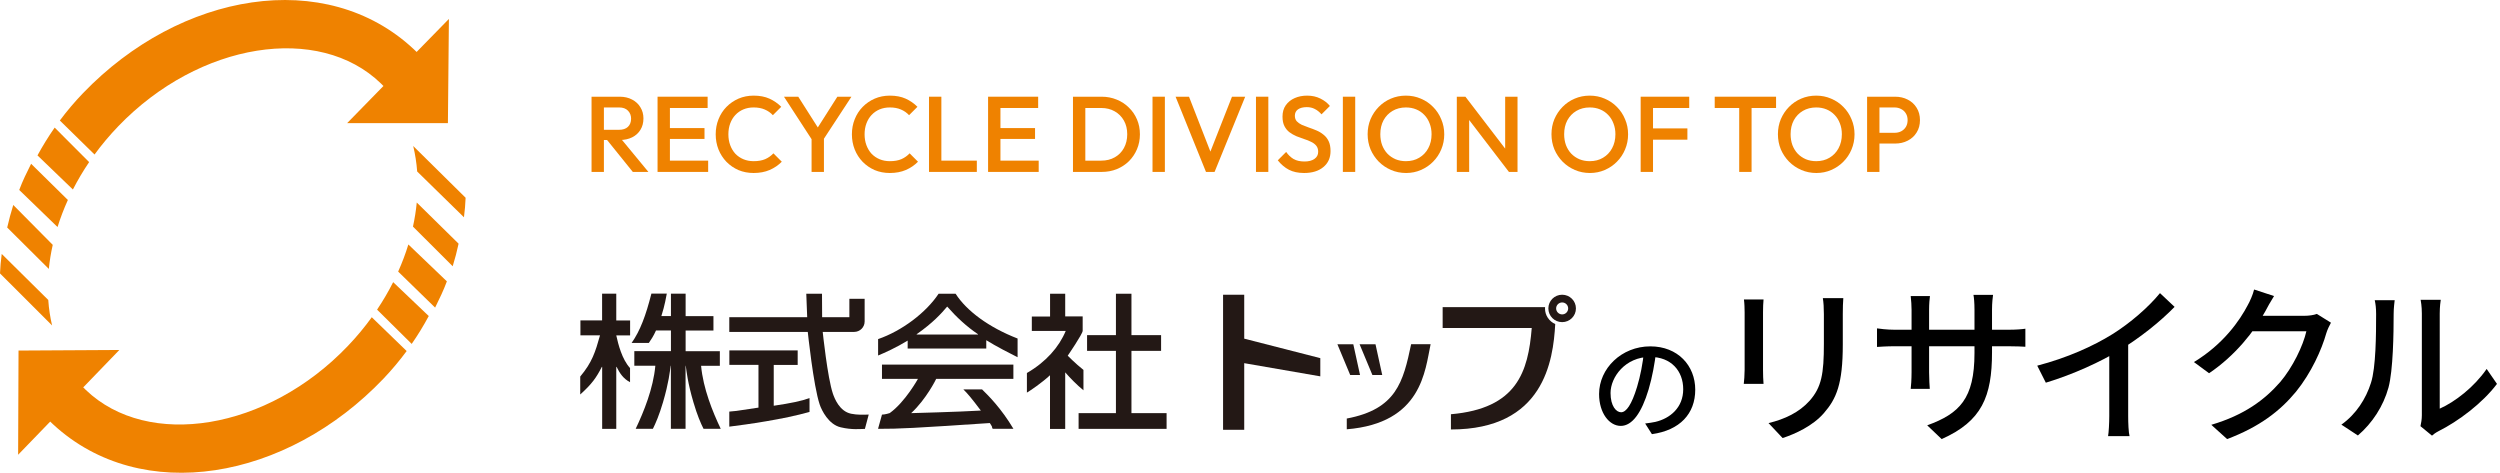 <svg width="349" height="66" viewBox="0 0 349 66" fill="none" xmlns="http://www.w3.org/2000/svg">
<path d="M86.022 41H84.053V44.726H81.027V46.81H83.764C83.104 49.153 82.662 50.581 81 52.565V55.07C82.653 53.58 83.249 52.709 84.017 51.218H84.062V59.874H86.031V51.218H86.076C86.528 52.125 87.015 52.862 87.954 53.355V51.38C86.826 50.15 86.311 48.085 86.031 46.819H87.963V44.735H86.031V41H86.022Z" fill="#231815"/>
<path d="M97.88 51.066H100.491V49.027H95.713V46.145H99.597V44.134H95.713V41H93.663V44.125H92.326C92.832 42.544 92.985 41.449 93.085 40.991H90.935C90.167 44.017 89.382 46.154 88.171 47.878H90.574C90.89 47.402 91.197 46.989 91.576 46.136H93.663V49.018H88.551V51.057H91.486C91.197 54.226 89.878 57.477 88.74 59.865H91.143C91.531 59.084 92.028 57.944 92.552 56.166C93.365 53.4 93.509 51.874 93.626 51.057H93.654V59.865H95.704V51.057H95.731C95.848 51.865 95.993 53.4 96.806 56.166C97.329 57.944 97.817 59.084 98.215 59.865H100.617C99.479 57.486 98.16 54.226 97.871 51.057L97.88 51.066Z" fill="#231815"/>
<path d="M101.8 57.459C102.315 57.414 102.532 57.378 102.821 57.36C103.318 57.279 105.341 56.983 105.883 56.902V50.94H101.818V48.911H111.356V50.949H108.014V56.642C110.39 56.292 111.907 55.977 113.009 55.573V57.504C109.396 58.536 104.284 59.255 101.809 59.56V57.459H101.8Z" fill="#231815"/>
<path d="M127.966 46.702V46.657C130.278 45.032 131.398 43.775 132.229 42.796C133.511 44.26 134.938 45.588 136.528 46.657V46.702H127.966ZM127.198 57.674C129.32 55.717 130.693 52.898 130.693 52.898ZM130.693 52.889H141.468V50.895H123.124V52.889H128.146C128.146 52.889 126.385 56.094 124.208 57.665C124.208 57.665 123.558 57.881 123.124 57.881L122.574 59.865C125.717 59.865 127.342 59.776 138.181 59.057C138.722 59.901 138.334 59.389 138.578 59.865H141.477C139.779 57.01 137.982 55.223 137.097 54.361H134.487C135.083 54.954 135.561 55.501 136.925 57.315C133.737 57.504 127.207 57.674 127.207 57.674M126.701 48.659H137.684V47.492C138.948 48.291 141.188 49.441 142.055 49.871V47.258C138.027 45.696 134.938 43.398 133.403 41.009H131.027C129.266 43.658 125.906 46.19 122.583 47.339V49.629C123.468 49.261 125.139 48.516 126.71 47.546V48.65L126.701 48.659Z" fill="#231815"/>
<path d="M148.694 59.883H146.58V52.386C145.397 53.472 143.871 54.505 143.356 54.81V52.071C146.02 50.527 147.845 48.444 148.775 46.199H144.042V44.188H146.589V41.009H148.703V44.17H151.141V46.181C151.141 46.612 149.055 49.656 149.055 49.656C149.055 49.656 150.085 50.715 151.25 51.64V54.487C150.301 53.706 149.425 52.808 148.703 51.982V59.874L148.694 59.883ZM155.775 41.009H157.951V46.783H162.088V48.983H157.951V57.674H162.856V59.874H150.572V57.674H155.784V48.983H151.755V46.783H155.784V41.009H155.775Z" fill="#231815"/>
<path d="M191.586 52.35L189.798 48.058H192.019L192.959 52.35H191.586ZM188.488 52.35L186.7 48.058H188.921L189.861 52.35H188.488ZM188 58.429C194.937 57.127 195.885 53.319 196.996 48.049H199.714C198.938 51.685 198.513 59.075 188.009 59.928V58.42L188 58.429Z" fill="#231815"/>
<path fill-rule="evenodd" clip-rule="evenodd" d="M215.683 43.056C215.683 42.993 215.683 42.94 215.692 42.877H201.394V45.786H213.831C213.335 51.91 211.772 57.028 202.55 57.827V59.955C215.529 59.955 216.83 50.347 217.11 45.238C216.27 44.87 215.683 44.035 215.683 43.065V43.056Z" fill="#231815"/>
<path d="M114.851 46.334H119.241C120.054 46.334 120.704 45.678 120.704 44.879V41.709H118.572V44.277H114.77C114.752 42.814 114.752 42.06 114.752 41.009H112.557C112.575 41.341 112.639 43.191 112.684 44.277H101.809V46.334H112.765C112.765 46.334 113.551 53.867 114.427 56.462C114.707 57.297 115.673 59.255 117.353 59.65C118.979 60.036 120.108 59.874 120.74 59.874L121.273 57.872C120.578 57.899 119.656 57.935 118.807 57.755C117.2 57.414 116.513 55.654 116.269 54.945C115.52 52.736 114.851 46.334 114.851 46.334Z" fill="#231815"/>
<path d="M184.315 49.997L173.694 47.276V41.144H170.74V60H173.694V50.698L184.315 52.538V49.997Z" fill="#231815"/>
<path d="M216.152 43.056C216.152 41.997 217.01 41.144 218.076 41.144C219.142 41.144 220 41.997 220 43.056C220 44.116 219.142 44.969 218.076 44.969C217.01 44.969 216.152 44.116 216.152 43.056ZM218.076 43.891C218.537 43.891 218.916 43.523 218.916 43.056C218.916 42.589 218.537 42.221 218.076 42.221C217.616 42.221 217.236 42.598 217.236 43.056C217.236 43.514 217.616 43.891 218.076 43.891Z" fill="#231815"/>
<path d="M231.2 49.072C230.992 50.72 230.672 52.592 230.144 54.368C229.168 57.632 227.856 59.456 226.256 59.456C224.672 59.456 223.232 57.68 223.232 55.008C223.232 51.44 226.368 48.352 230.384 48.352C234.224 48.352 236.656 51.04 236.656 54.4C236.656 57.76 234.512 60.064 230.608 60.608L229.664 59.12C230.224 59.056 230.688 58.976 231.088 58.896C233.136 58.416 234.976 56.912 234.976 54.336C234.976 51.792 233.296 49.824 230.352 49.824C226.88 49.824 224.832 52.656 224.832 54.864C224.832 56.704 225.632 57.552 226.304 57.552C227.024 57.552 227.776 56.496 228.528 54.032C228.992 52.512 229.344 50.688 229.504 49.024L231.2 49.072Z" fill="black"/>
<path d="M337.898 59.496C337.994 59.088 338.09 58.512 338.09 57.96C338.09 56.784 338.09 45.456 338.09 43.752C338.09 42.768 337.946 41.976 337.922 41.856H340.73C340.706 41.976 340.586 42.792 340.586 43.776C340.586 45.456 340.586 55.992 340.586 57.048C342.698 56.112 345.386 54.048 347.138 51.504L348.578 53.592C346.538 56.304 343.154 58.824 340.418 60.192C339.962 60.432 339.698 60.648 339.506 60.816L337.898 59.496ZM326.858 59.28C328.922 57.816 330.29 55.656 330.986 53.448C331.682 51.312 331.706 46.632 331.706 43.848C331.706 43.032 331.634 42.456 331.514 41.904H334.298C334.274 42.12 334.154 42.984 334.154 43.824C334.154 46.56 334.082 51.672 333.434 54.096C332.714 56.712 331.178 59.064 329.162 60.792L326.858 59.28Z" fill="black"/>
<path d="M325.401 45.048C325.185 45.432 324.897 46.032 324.753 46.512C324.105 48.816 322.665 52.032 320.529 54.672C318.297 57.384 315.417 59.592 310.905 61.296L308.697 59.304C313.329 57.936 316.161 55.8 318.321 53.328C320.073 51.264 321.513 48.264 321.969 46.248H313.425L314.337 44.088C315.345 44.088 320.889 44.088 321.633 44.088C322.329 44.088 322.977 43.992 323.433 43.824L325.401 45.048ZM317.457 41.328C317.001 42.048 316.473 42.984 316.233 43.464C314.721 46.224 312.057 49.632 308.385 52.104L306.273 50.544C310.425 48.024 312.681 44.712 313.785 42.6C314.073 42.096 314.505 41.136 314.673 40.416L317.457 41.328Z" fill="black"/>
<path d="M284.398 51.048C288.622 49.944 292.222 48.312 294.886 46.656C297.382 45.096 299.926 42.888 301.534 40.92L303.574 42.84C301.462 45 298.75 47.136 295.942 48.864C293.278 50.496 289.414 52.272 285.598 53.424L284.398 51.048ZM294.454 47.88L297.094 47.184V58.08C297.094 59.04 297.142 60.36 297.286 60.888H294.286C294.382 60.384 294.454 59.04 294.454 58.08V47.88Z" fill="black"/>
<path d="M278.086 49.176C278.086 55.368 276.67 58.8 271.054 61.296L269.038 59.376C273.526 57.744 275.638 55.68 275.638 49.296V43.224C275.638 42.288 275.566 41.496 275.494 41.16H278.23C278.182 41.496 278.086 42.288 278.086 43.224V49.176ZM269.422 41.328C269.374 41.664 269.302 42.384 269.302 43.248V51.96C269.302 52.92 269.374 53.952 269.398 54.288H266.734C266.782 53.952 266.854 52.944 266.854 51.96V43.248C266.854 42.672 266.806 41.952 266.734 41.328H269.422ZM262.03 45.84C262.318 45.888 263.422 46.032 264.502 46.032H280.342C281.494 46.032 282.262 45.96 282.742 45.888V48.408C282.358 48.384 281.494 48.336 280.342 48.336H264.502C263.398 48.336 262.414 48.408 262.03 48.432V45.84Z" fill="black"/>
<path d="M257.326 41.616C257.278 42.24 257.254 42.96 257.254 43.848C257.254 44.928 257.254 47.088 257.254 48.096C257.254 53.616 256.366 55.656 254.614 57.672C253.054 59.472 250.606 60.576 248.854 61.152L246.886 59.064C249.166 58.512 251.158 57.576 252.622 55.944C254.302 54.048 254.614 52.152 254.614 47.976C254.614 46.92 254.614 44.784 254.614 43.848C254.614 42.96 254.566 42.24 254.47 41.616H257.326ZM246.19 41.808C246.142 42.312 246.118 42.936 246.118 43.584C246.118 44.448 246.118 50.496 246.118 51.648C246.118 52.248 246.142 53.112 246.19 53.592H243.43C243.478 53.184 243.55 52.344 243.55 51.624C243.55 50.448 243.55 44.448 243.55 43.584C243.55 43.152 243.526 42.312 243.454 41.808H246.19Z" fill="black"/>
<g clip-path="url(#clip0_174_1213)">
<path d="M7.633 17.812C6.753 19.07 5.954 20.37 5.233 21.694L10.177 26.456C10.841 25.16 11.596 23.879 12.442 22.631L7.633 17.812Z" fill="#EF8200"/>
<path d="M4.343 22.865C3.713 24.122 3.169 25.227 2.684 26.518L8.032 31.695C8.426 30.433 8.907 29.171 9.475 27.918L4.343 22.865Z" fill="#EF8200"/>
<path d="M1.852 28.616C1.525 29.663 1.246 30.715 1.005 31.762L6.815 37.541C6.926 36.432 7.108 35.309 7.363 34.181L1.852 28.616Z" fill="#EF8200"/>
<path d="M0.24 35.448C0.12 36.456 0.038 37.178 0 38.168L7.272 45.434C7.003 44.287 6.82 43.096 6.738 41.877L0.24 35.448Z" fill="#EF8200"/>
<path d="M58.166 7.257C58.026 7.118 57.887 6.98 57.742 6.851C45.483 -4.594 25.182 -1.123 11.596 12.998C10.422 14.217 9.34 15.498 8.354 16.823L13.197 21.57C14.193 20.207 15.299 18.883 16.52 17.616C27.847 5.851 44.531 3.279 53.169 11.645C53.289 11.765 53.409 11.884 53.529 12.004L48.46 17.191H62.528L62.667 2.644L58.166 7.247V7.257Z" fill="#EF8200"/>
<path d="M57.473 48.011C58.349 46.749 59.142 45.444 59.854 44.12L54.886 39.387C54.232 40.687 53.481 41.968 52.64 43.225L57.478 48.016L57.473 48.011Z" fill="#EF8200"/>
<path d="M60.744 42.939C61.364 41.677 61.903 40.572 62.384 39.277L57.007 34.128C56.622 35.395 56.146 36.657 55.583 37.914L60.744 42.944V42.939Z" fill="#EF8200"/>
<path d="M63.196 37.169C63.528 36.088 63.788 35.089 64.019 34.018L58.18 28.272C58.074 29.381 57.896 30.505 57.651 31.633L63.192 37.164L63.196 37.169Z" fill="#EF8200"/>
<path d="M64.769 30.332C64.885 29.324 64.966 28.602 65 27.608L57.685 20.384C57.959 21.532 58.147 22.722 58.238 23.941L64.769 30.332Z" fill="#EF8200"/>
<path d="M7.003 58.848C7.142 58.987 7.286 59.121 7.431 59.255C19.753 70.628 40.034 67.037 53.549 52.844C54.717 51.615 55.79 50.329 56.771 49.005L51.899 44.287C50.913 45.654 49.812 46.988 48.595 48.26C37.341 60.091 20.666 62.749 11.98 54.436C11.86 54.316 11.74 54.197 11.62 54.077L16.66 48.857L2.587 48.938L2.53 63.485L7.003 58.858V58.848Z" fill="#EF8200"/>
</g>
<path d="M261.832 20.04V18.54H264.457C264.817 18.54 265.132 18.47 265.402 18.33C265.682 18.18 265.902 17.975 266.062 17.715C266.222 17.445 266.302 17.13 266.302 16.77C266.302 16.41 266.222 16.1 266.062 15.84C265.902 15.57 265.682 15.365 265.402 15.225C265.132 15.075 264.817 15 264.457 15H261.832V13.5H264.547C265.207 13.5 265.797 13.635 266.317 13.905C266.847 14.175 267.262 14.555 267.562 15.045C267.872 15.535 268.027 16.11 268.027 16.77C268.027 17.43 267.872 18.005 267.562 18.495C267.262 18.985 266.847 19.365 266.317 19.635C265.797 19.905 265.207 20.04 264.547 20.04H261.832ZM260.647 24V13.5H262.372V24H260.647Z" fill="#EF8200"/>
<path d="M253.568 24.15C252.818 24.15 252.118 24.01 251.468 23.73C250.818 23.45 250.248 23.065 249.758 22.575C249.268 22.075 248.883 21.5 248.603 20.85C248.333 20.19 248.198 19.485 248.198 18.735C248.198 17.985 248.333 17.285 248.603 16.635C248.883 15.985 249.263 15.415 249.743 14.925C250.233 14.425 250.798 14.04 251.438 13.77C252.088 13.49 252.788 13.35 253.538 13.35C254.288 13.35 254.983 13.49 255.623 13.77C256.273 14.04 256.843 14.425 257.333 14.925C257.823 15.415 258.203 15.99 258.473 16.65C258.753 17.3 258.893 18 258.893 18.75C258.893 19.5 258.753 20.205 258.473 20.865C258.203 21.515 257.823 22.085 257.333 22.575C256.853 23.065 256.288 23.45 255.638 23.73C254.998 24.01 254.308 24.15 253.568 24.15ZM253.538 22.5C254.248 22.5 254.868 22.34 255.398 22.02C255.938 21.7 256.358 21.26 256.658 20.7C256.968 20.13 257.123 19.475 257.123 18.735C257.123 18.185 257.033 17.685 256.853 17.235C256.683 16.775 256.438 16.38 256.118 16.05C255.798 15.71 255.418 15.45 254.978 15.27C254.548 15.09 254.068 15 253.538 15C252.838 15 252.218 15.16 251.678 15.48C251.148 15.79 250.728 16.225 250.418 16.785C250.118 17.345 249.968 17.995 249.968 18.735C249.968 19.285 250.053 19.795 250.223 20.265C250.403 20.725 250.648 21.12 250.958 21.45C251.278 21.78 251.658 22.04 252.098 22.23C252.538 22.41 253.018 22.5 253.538 22.5Z" fill="#EF8200"/>
<path d="M242.794 24V13.8H244.519V24H242.794ZM239.374 15.075V13.5H247.939V15.075H239.374Z" fill="#EF8200"/>
<path d="M229.036 24V13.5H230.761V24H229.036ZM230.221 19.5V17.925H235.561V19.5H230.221ZM230.221 15.075V13.5H235.816V15.075H230.221Z" fill="#EF8200"/>
<path d="M221.956 24.15C221.206 24.15 220.506 24.01 219.856 23.73C219.206 23.45 218.636 23.065 218.146 22.575C217.656 22.075 217.271 21.5 216.991 20.85C216.721 20.19 216.586 19.485 216.586 18.735C216.586 17.985 216.721 17.285 216.991 16.635C217.271 15.985 217.651 15.415 218.131 14.925C218.621 14.425 219.186 14.04 219.826 13.77C220.476 13.49 221.176 13.35 221.926 13.35C222.676 13.35 223.371 13.49 224.011 13.77C224.661 14.04 225.231 14.425 225.721 14.925C226.211 15.415 226.591 15.99 226.861 16.65C227.141 17.3 227.281 18 227.281 18.75C227.281 19.5 227.141 20.205 226.861 20.865C226.591 21.515 226.211 22.085 225.721 22.575C225.241 23.065 224.676 23.45 224.026 23.73C223.386 24.01 222.696 24.15 221.956 24.15ZM221.926 22.5C222.636 22.5 223.256 22.34 223.786 22.02C224.326 21.7 224.746 21.26 225.046 20.7C225.356 20.13 225.511 19.475 225.511 18.735C225.511 18.185 225.421 17.685 225.241 17.235C225.071 16.775 224.826 16.38 224.506 16.05C224.186 15.71 223.806 15.45 223.366 15.27C222.936 15.09 222.456 15 221.926 15C221.226 15 220.606 15.16 220.066 15.48C219.536 15.79 219.116 16.225 218.806 16.785C218.506 17.345 218.356 17.995 218.356 18.735C218.356 19.285 218.441 19.795 218.611 20.265C218.791 20.725 219.036 21.12 219.346 21.45C219.666 21.78 220.046 22.04 220.486 22.23C220.926 22.41 221.406 22.5 221.926 22.5Z" fill="#EF8200"/>
<path d="M203.371 24V13.5H204.571L205.096 15.48V24H203.371ZM210.646 24L204.361 15.795L204.571 13.5L210.856 21.705L210.646 24ZM210.646 24L210.121 22.155V13.5H211.846V24H210.646Z" fill="#EF8200"/>
<path d="M196.292 24.15C195.542 24.15 194.842 24.01 194.192 23.73C193.542 23.45 192.972 23.065 192.482 22.575C191.992 22.075 191.607 21.5 191.327 20.85C191.057 20.19 190.922 19.485 190.922 18.735C190.922 17.985 191.057 17.285 191.327 16.635C191.607 15.985 191.987 15.415 192.467 14.925C192.957 14.425 193.522 14.04 194.162 13.77C194.812 13.49 195.512 13.35 196.262 13.35C197.012 13.35 197.707 13.49 198.347 13.77C198.997 14.04 199.567 14.425 200.057 14.925C200.547 15.415 200.927 15.99 201.197 16.65C201.477 17.3 201.617 18 201.617 18.75C201.617 19.5 201.477 20.205 201.197 20.865C200.927 21.515 200.547 22.085 200.057 22.575C199.577 23.065 199.012 23.45 198.362 23.73C197.722 24.01 197.032 24.15 196.292 24.15ZM196.262 22.5C196.972 22.5 197.592 22.34 198.122 22.02C198.662 21.7 199.082 21.26 199.382 20.7C199.692 20.13 199.847 19.475 199.847 18.735C199.847 18.185 199.757 17.685 199.577 17.235C199.407 16.775 199.162 16.38 198.842 16.05C198.522 15.71 198.142 15.45 197.702 15.27C197.272 15.09 196.792 15 196.262 15C195.562 15 194.942 15.16 194.402 15.48C193.872 15.79 193.452 16.225 193.142 16.785C192.842 17.345 192.692 17.995 192.692 18.735C192.692 19.285 192.777 19.795 192.947 20.265C193.127 20.725 193.372 21.12 193.682 21.45C194.002 21.78 194.382 22.04 194.822 22.23C195.262 22.41 195.742 22.5 196.262 22.5Z" fill="#EF8200"/>
<path d="M187.463 24V13.5H189.188V24H187.463Z" fill="#EF8200"/>
<path d="M182.053 24.15C181.223 24.15 180.518 24 179.938 23.7C179.358 23.4 178.838 22.96 178.378 22.38L179.548 21.21C179.838 21.63 180.183 21.96 180.583 22.2C180.983 22.43 181.493 22.545 182.113 22.545C182.693 22.545 183.153 22.425 183.493 22.185C183.843 21.945 184.018 21.615 184.018 21.195C184.018 20.845 183.928 20.56 183.748 20.34C183.568 20.12 183.328 19.94 183.028 19.8C182.738 19.65 182.413 19.52 182.053 19.41C181.703 19.29 181.348 19.16 180.988 19.02C180.638 18.87 180.313 18.685 180.013 18.465C179.723 18.245 179.488 17.96 179.308 17.61C179.128 17.26 179.038 16.815 179.038 16.275C179.038 15.655 179.188 15.13 179.488 14.7C179.798 14.26 180.213 13.925 180.733 13.695C181.253 13.465 181.833 13.35 182.473 13.35C183.163 13.35 183.778 13.485 184.318 13.755C184.868 14.025 185.313 14.37 185.653 14.79L184.483 15.96C184.183 15.62 183.868 15.37 183.538 15.21C183.218 15.04 182.848 14.955 182.428 14.955C181.908 14.955 181.498 15.06 181.198 15.27C180.908 15.48 180.763 15.775 180.763 16.155C180.763 16.475 180.853 16.735 181.033 16.935C181.213 17.125 181.448 17.29 181.738 17.43C182.038 17.56 182.363 17.685 182.713 17.805C183.073 17.925 183.428 18.06 183.778 18.21C184.138 18.36 184.463 18.555 184.753 18.795C185.053 19.025 185.293 19.325 185.473 19.695C185.653 20.065 185.743 20.53 185.743 21.09C185.743 22.03 185.408 22.775 184.738 23.325C184.078 23.875 183.183 24.15 182.053 24.15Z" fill="#EF8200"/>
<path d="M175.334 24V13.5H177.059V24H175.334Z" fill="#EF8200"/>
<path d="M168.355 24L164.11 13.5H165.985L169.3 22.005H168.64L171.985 13.5H173.83L169.555 24H168.355Z" fill="#EF8200"/>
<path d="M160.891 24V13.5H162.616V24H160.891Z" fill="#EF8200"/>
<path d="M150.972 24V22.425H153.732C154.452 22.425 155.082 22.27 155.622 21.96C156.172 21.65 156.597 21.22 156.897 20.67C157.207 20.11 157.362 19.465 157.362 18.735C157.362 18.015 157.207 17.38 156.897 16.83C156.587 16.28 156.157 15.85 155.607 15.54C155.067 15.23 154.442 15.075 153.732 15.075H150.972V13.5H153.777C154.537 13.5 155.242 13.635 155.892 13.905C156.542 14.165 157.107 14.535 157.587 15.015C158.077 15.485 158.457 16.04 158.727 16.68C158.997 17.31 159.132 18 159.132 18.75C159.132 19.49 158.997 20.18 158.727 20.82C158.457 21.46 158.082 22.02 157.602 22.5C157.122 22.97 156.557 23.34 155.907 23.61C155.257 23.87 154.557 24 153.807 24H150.972ZM149.787 24V13.5H151.512V24H149.787Z" fill="#EF8200"/>
<path d="M137.937 24V13.5H139.662V24H137.937ZM139.122 24V22.425H145.002V24H139.122ZM139.122 19.395V17.88H144.492V19.395H139.122ZM139.122 15.075V13.5H144.927V15.075H139.122Z" fill="#EF8200"/>
<path d="M129.69 24V13.5H131.415V24H129.69ZM130.875 24V22.425H136.365V24H130.875Z" fill="#EF8200"/>
<path d="M124.221 24.15C123.461 24.15 122.756 24.015 122.106 23.745C121.466 23.465 120.906 23.08 120.426 22.59C119.946 22.09 119.576 21.515 119.316 20.865C119.056 20.205 118.926 19.5 118.926 18.75C118.926 18 119.056 17.3 119.316 16.65C119.576 15.99 119.946 15.415 120.426 14.925C120.906 14.435 121.466 14.05 122.106 13.77C122.756 13.49 123.461 13.35 124.221 13.35C125.071 13.35 125.806 13.49 126.426 13.77C127.046 14.05 127.596 14.43 128.076 14.91L126.906 16.08C126.596 15.74 126.216 15.475 125.766 15.285C125.326 15.095 124.811 15 124.221 15C123.701 15 123.226 15.09 122.796 15.27C122.366 15.45 121.991 15.71 121.671 16.05C121.361 16.38 121.121 16.775 120.951 17.235C120.781 17.695 120.696 18.2 120.696 18.75C120.696 19.3 120.781 19.805 120.951 20.265C121.121 20.725 121.361 21.125 121.671 21.465C121.991 21.795 122.366 22.05 122.796 22.23C123.226 22.41 123.701 22.5 124.221 22.5C124.861 22.5 125.401 22.405 125.841 22.215C126.291 22.015 126.671 21.745 126.981 21.405L128.151 22.575C127.671 23.065 127.106 23.45 126.456 23.73C125.806 24.01 125.061 24.15 124.221 24.15Z" fill="#EF8200"/>
<path d="M113.536 19.8L109.441 13.5H111.436L114.631 18.525H113.701L116.896 13.5H118.861L114.736 19.8H113.536ZM113.296 24V18.72H115.021V24H113.296Z" fill="#EF8200"/>
<path d="M105.207 24.15C104.447 24.15 103.742 24.015 103.092 23.745C102.452 23.465 101.892 23.08 101.412 22.59C100.932 22.09 100.562 21.515 100.302 20.865C100.042 20.205 99.912 19.5 99.912 18.75C99.912 18 100.042 17.3 100.302 16.65C100.562 15.99 100.932 15.415 101.412 14.925C101.892 14.435 102.452 14.05 103.092 13.77C103.742 13.49 104.447 13.35 105.207 13.35C106.057 13.35 106.792 13.49 107.412 13.77C108.032 14.05 108.582 14.43 109.062 14.91L107.892 16.08C107.582 15.74 107.202 15.475 106.752 15.285C106.312 15.095 105.797 15 105.207 15C104.687 15 104.212 15.09 103.782 15.27C103.352 15.45 102.977 15.71 102.657 16.05C102.347 16.38 102.107 16.775 101.937 17.235C101.767 17.695 101.682 18.2 101.682 18.75C101.682 19.3 101.767 19.805 101.937 20.265C102.107 20.725 102.347 21.125 102.657 21.465C102.977 21.795 103.352 22.05 103.782 22.23C104.212 22.41 104.687 22.5 105.207 22.5C105.847 22.5 106.387 22.405 106.827 22.215C107.277 22.015 107.657 21.745 107.967 21.405L109.137 22.575C108.657 23.065 108.092 23.45 107.442 23.73C106.792 24.01 106.047 24.15 105.207 24.15Z" fill="#EF8200"/>
<path d="M91.794 24V13.5H93.519V24H91.794ZM92.979 24V22.425H98.859V24H92.979ZM92.979 19.395V17.88H98.349V19.395H92.979ZM92.979 15.075V13.5H98.784V15.075H92.979Z" fill="#EF8200"/>
<path d="M83.765 19.545V18.12H86.42C86.95 18.12 87.36 17.985 87.65 17.715C87.95 17.435 88.1 17.05 88.1 16.56C88.1 16.12 87.955 15.75 87.665 15.45C87.375 15.15 86.965 15 86.435 15H83.765V13.5H86.51C87.17 13.5 87.75 13.635 88.25 13.905C88.75 14.165 89.135 14.525 89.405 14.985C89.685 15.435 89.825 15.95 89.825 16.53C89.825 17.14 89.685 17.67 89.405 18.12C89.135 18.57 88.75 18.92 88.25 19.17C87.75 19.42 87.17 19.545 86.51 19.545H83.765ZM82.58 24V13.5H84.305V24H82.58ZM88.34 24L84.665 19.44L86.27 18.855L90.515 24H88.34Z" fill="#EF8200"/>
<defs>
<clipPath id="clip0_174_1213">
<rect width="65" height="66" fill="white"/>
</clipPath>
</defs>
</svg>
